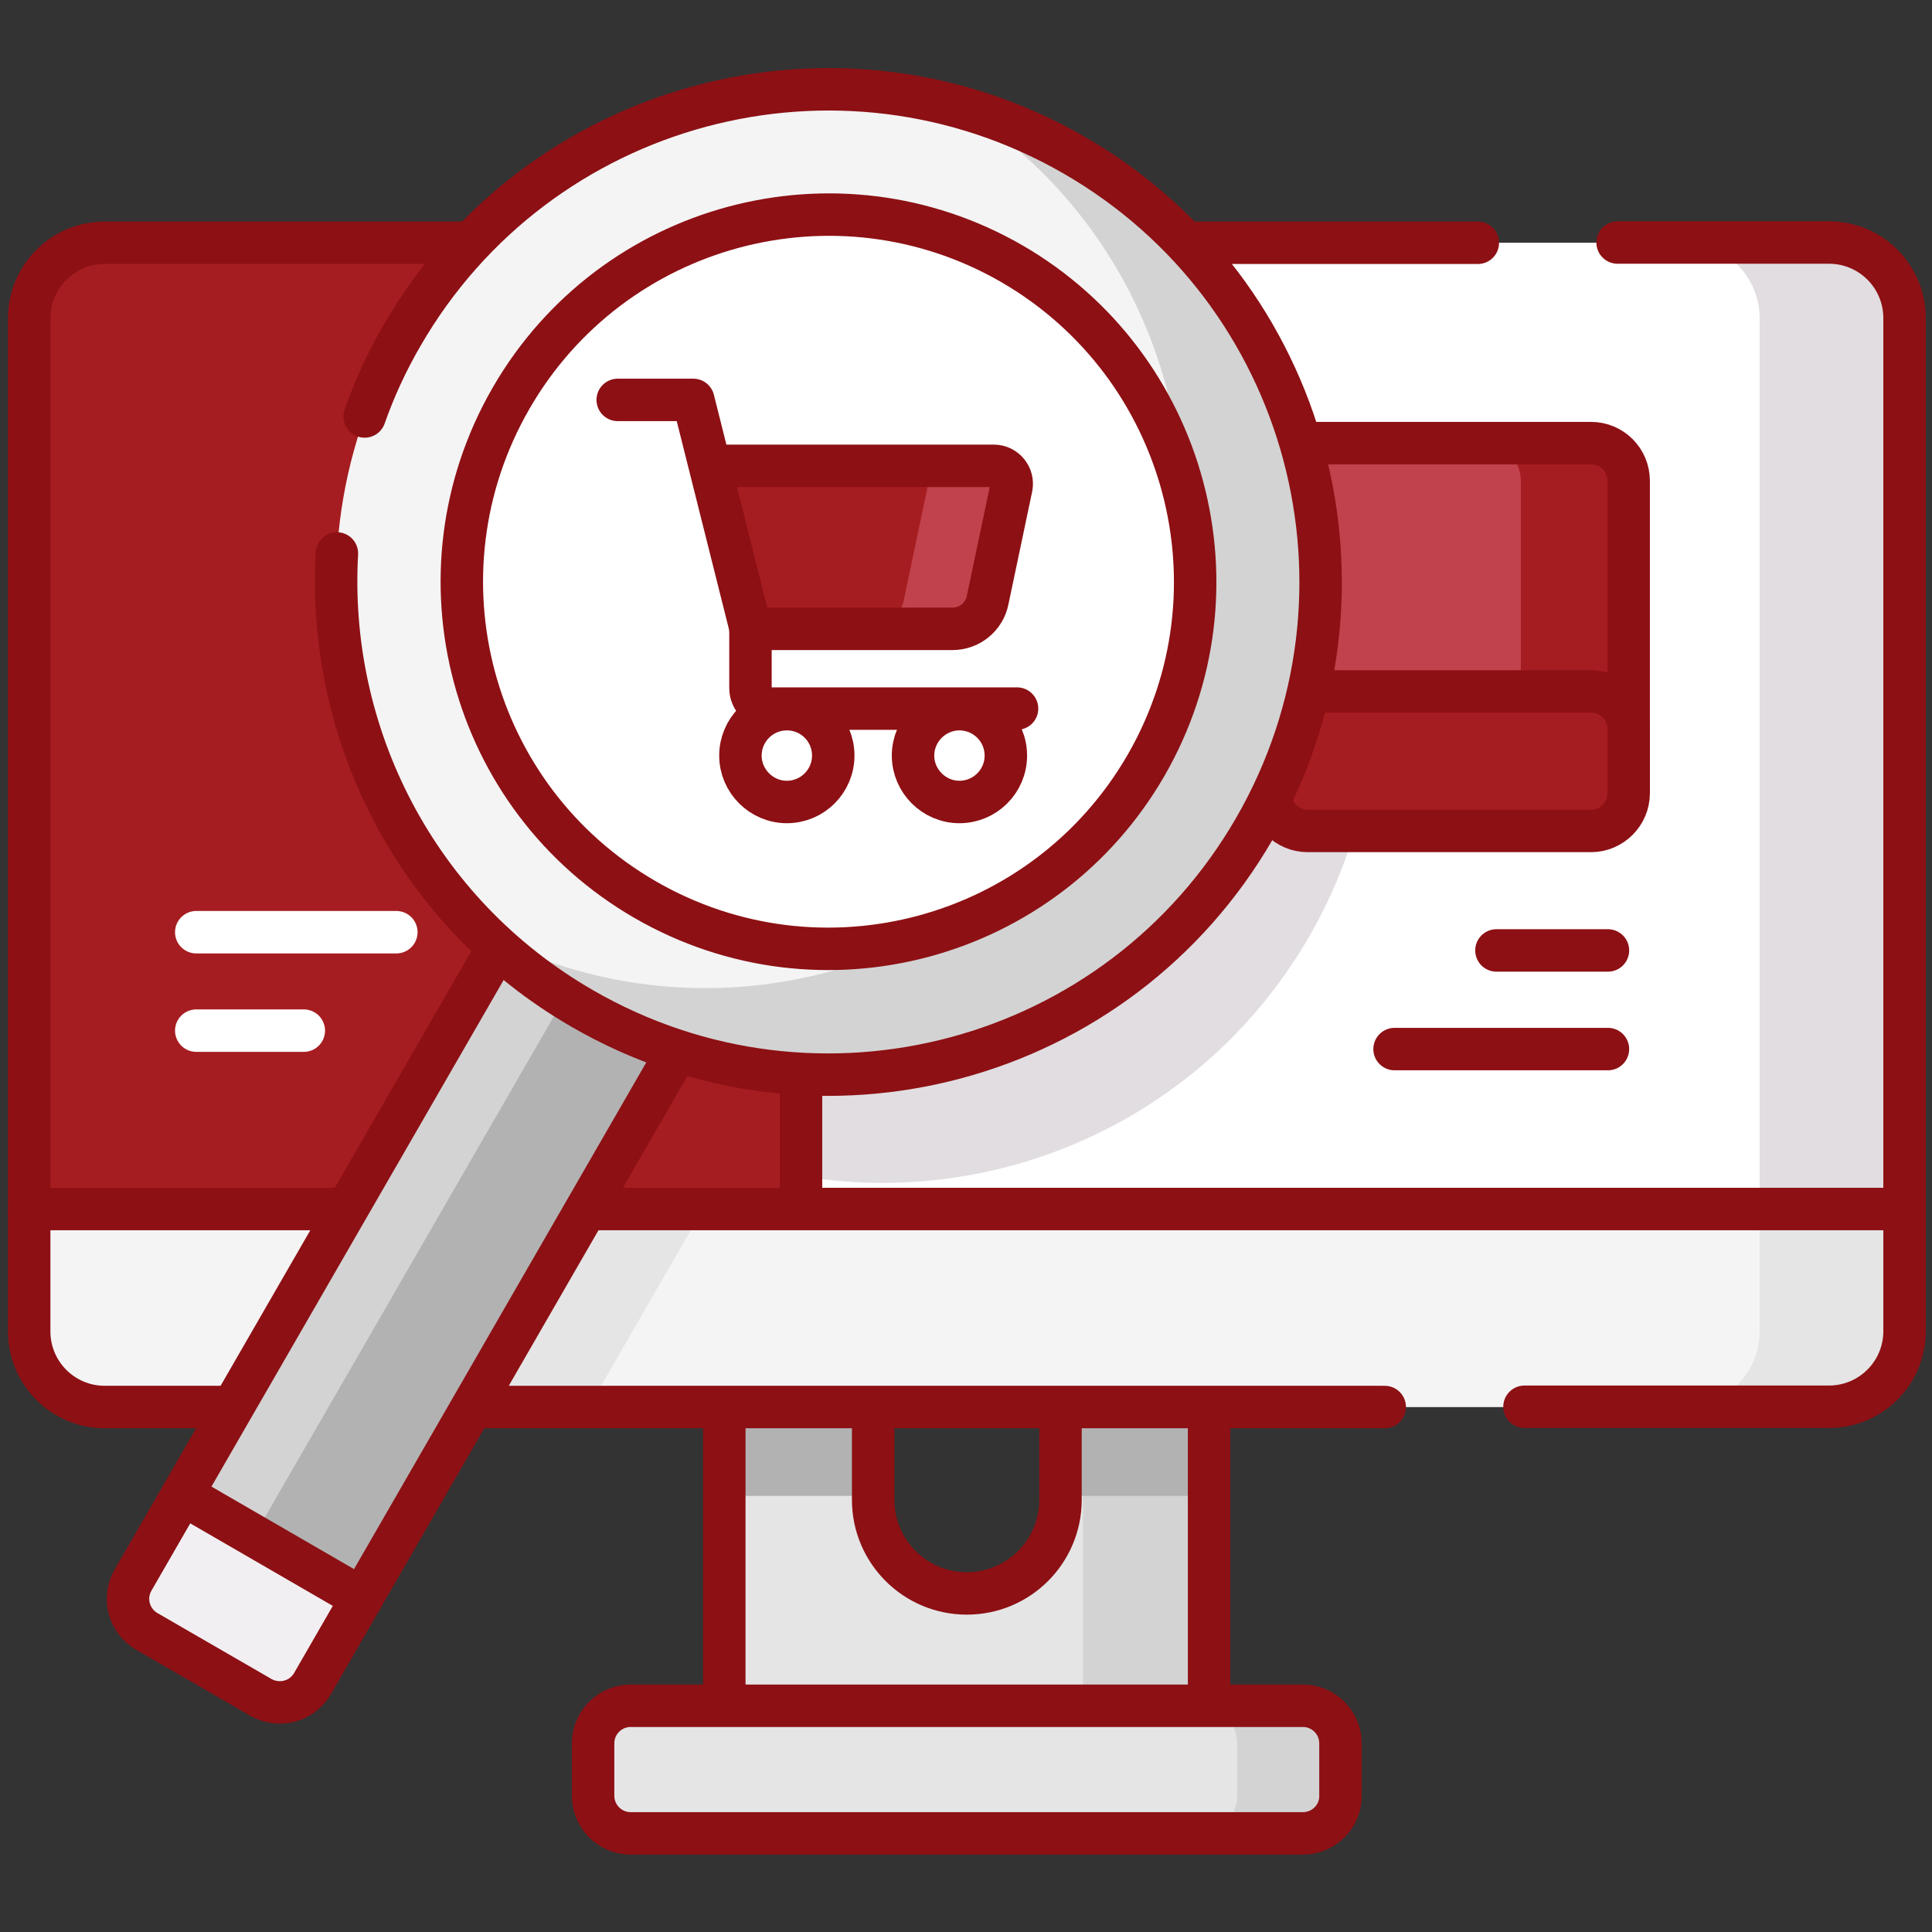<?xml version="1.0" encoding="utf-8"?>
<!-- Generator: Adobe Illustrator 19.0.0, SVG Export Plug-In . SVG Version: 6.00 Build 0)  -->
<svg version="1.1" id="Layer_1" xmlns="http://www.w3.org/2000/svg" xmlns:xlink="http://www.w3.org/1999/xlink" x="0px" y="0px"
	 viewBox="35 55.3 682.7 682.7" style="enable-background:new 35 55.3 682.7 682.7;" xml:space="preserve">
<rect x="35" y="55.3" width="682.7" height="682.7" fill="#333333" stroke="none"/>
<style type="text/css">
	.st0{fill:#E5E5E5;}
	.st1{fill:#D3D3D3;}
	.st2{fill:#B2B2B2;}
	.st3{fill:none;stroke:#8D1014;stroke-width:15;stroke-linecap:round;stroke-linejoin:round;stroke-miterlimit:10;}
	.st4{fill:#FFFFFF;}
	.st5{fill:#E1DDE1;}
	.st6{fill:#A61D21;}
	.st7{fill:#F4F4F4;}
	.st8{fill:#C1424C;}
	.st9{fill:#EFEFEF;}
	.st10{fill:none;stroke:#FFFFFF;stroke-width:15;stroke-linecap:round;stroke-linejoin:round;stroke-miterlimit:10;}
	.st11{fill:#F2EFF2;}
</style>
<g id="g4033" transform="translate(320.242,147.853)">
	<path id="path4035" class="st0" d="M142,391.3v139.4H-29.3V391.3h52.6v46.1c0,18.3,14.8,33.1,33.1,33.1s33.1-14.8,33.1-33.1v-46.1
		H142z"/>
</g>
<path id="path4037" class="st1" d="M462.3,678.6h-44.6V539.2h44.6V678.6z"/>
<path id="path4039" class="st2" d="M462.3,539.2h-52.6v44.7h52.6V539.2z"/>
<path id="path4041" class="st2" d="M343.6,539.2H291v44.7h52.6V539.2z"/>
<g id="g4043" transform="translate(320.242,147.853)">
	<path id="path4045" class="st3" d="M142,391.3v139.4H-29.3V391.3h52.6v46.1c0,18.3,14.8,33.1,33.1,33.1s33.1-14.8,33.1-33.1v-46.1
		H142z"/>
</g>
<g id="g4047" transform="translate(504.496,426.374)">
	<path id="path4049" class="st4" d="M203.5-258.6v358c0,14.7-11.9,26.7-26.7,26.7h-609.3c-14.7,0-26.7-11.9-26.7-26.7v-358
		c0-14.7,11.9-26.7,26.7-26.7h609.3C191.5-285.3,203.5-273.3,203.5-258.6"/>
</g>
<g id="g4051" transform="translate(346.727,262.522)">
	<path id="path4053" class="st5" d="M150.9,123.7c-41.8,72.4-127.6,103.4-204,78.7l-50.5,87.5h-84.5l71.6-124.1
		c-59.6-53.9-75.7-143.8-33.9-216.2c18.7-32.4,46.2-56.5,77.7-71H73.1c4.8,2.2,9.5,4.6,14.1,7.3C170.4-66,198.9,40.5,150.9,123.7"/>
</g>
<g id="g4055" transform="translate(212.05,446.394)">
	<path id="path4057" class="st6" d="M106-305.3v411.4h-246.1c-14.7,0-26.7-11.9-26.7-26.7v-358c0-14.7,11.9-26.7,26.7-26.7
		L106-305.3L106-305.3z"/>
</g>
<g id="g4059" transform="translate(212.05,446.394)">
	<path id="path4061" class="st6" d="M106-305.3V24.5c-8.2-1.4-16.4-3.4-24.4-6L31.1,106h-84.5L18.2-18.1
		c-59.6-53.8-75.7-143.7-33.9-216.1c18.7-32.4,46.2-56.5,77.7-71h44V-305.3z"/>
</g>
<g id="g4063" transform="translate(212.05,222.355)">
	<path id="path4065" class="st3" d="M106,217.5v39.1"/>
</g>
<g id="g4067" transform="translate(504.5,426.374)">
	<path id="path4069" class="st5" d="M203.5-258.6v358c0,14.7-11.9,26.7-26.7,26.7h-51.2c14.7,0,26.7-11.9,26.7-26.7v-358
		c0-14.7-11.9-26.7-26.7-26.7h51.2C191.5-285.3,203.5-273.3,203.5-258.6"/>
</g>
<g id="g4071" transform="translate(504.496,190.32)">
	<path id="path4073" class="st7" d="M203.5,292.2v43.2c0,14.7-11.9,26.7-26.7,26.7h-609.3c-14.7,0-26.7-11.9-26.7-26.7v-43.2H203.5z
		"/>
</g>
<g id="g4075" transform="translate(186.108,190.32)">
	<path id="path4077" class="st0" d="M97.3,292.2L57,362.1h-84.5l40.3-69.9H97.3z"/>
</g>
<g id="g4079" transform="translate(504.5,190.32)">
	<path id="path4081" class="st0" d="M203.5,292.2v43.2c0,14.7-11.9,26.7-26.7,26.7h-51.2c14.7,0,26.7-11.9,26.7-26.7v-43.2H203.5z"
		/>
</g>
<path id="path4085" class="st3" d="M573.7,552.4h107.6c14.7,0,26.7-11.9,26.7-26.7v-358c0-14.7-11.9-26.7-26.7-26.7h-74.7"/>
<g id="g4087" transform="translate(391.412,446.39)">
	<path id="path4089" class="st3" d="M165.8-305.3h-485.2c-14.7,0-26.7,11.9-26.7,26.7v358c0,14.7,11.9,26.7,26.7,26.7h452.3"/>
</g>
<g id="g4091" transform="translate(504.5,190.317)">
	<path id="path4093" class="st3" d="M203.5,292.2h-662.7"/>
</g>
<g id="g4095" transform="translate(345.077,24.852)">
	<path id="path4097" class="st0" d="M150.3,678.3H-87.2c-7.4,0-13.3-6-13.3-13.3v-18.5c0-7.4,6-13.3,13.3-13.3h237.5
		c7.4,0,13.3,6,13.3,13.3V665C163.7,672.3,157.7,678.3,150.3,678.3"/>
</g>
<g id="g4099" transform="translate(355.082,48.698)">
	<path id="path4101" class="st1" d="M153.7,622.7v18.5c0,7.4-6,13.3-13.3,13.3h-36.6c7.4,0,13.3-6,13.3-13.3v-18.5
		c0-7.4-6-13.3-13.3-13.3h36.5C147.7,609.3,153.7,615.3,153.7,622.7"/>
</g>
<g id="g4103" transform="translate(345.077,24.852)">
	<path id="path4105" class="st3" d="M150.3,678.3H-87.2c-7.4,0-13.3-6-13.3-13.3v-18.5c0-7.4,6-13.3,13.3-13.3h237.5
		c7.4,0,13.3,6,13.3,13.3V665C163.7,672.3,157.7,678.3,150.3,678.3z"/>
</g>
<g id="g4107" transform="translate(431.411,301.183)">
	<path id="path4109" class="st8" d="M179.1,33.5H52.4V-76c0-7.4,6-13.3,13.3-13.3h100.1c7.4,0,13.3,6,13.3,13.3V33.5z"/>
</g>
<g id="g4111" transform="translate(431.409,383.305)">
	<path id="path4113" class="st6" d="M179.1-158.1v109.5H141v-109.5c0-7.4-6-13.3-13.3-13.3h38.1
		C173.1-171.4,179.1-165.4,179.1-158.1"/>
</g>
<g id="g4115" transform="translate(431.411,301.183)">
	<path id="path4117" class="st3" d="M179.1,33.5H52.4V-76c0-7.4,6-13.3,13.3-13.3h100.1c7.4,0,13.3,6,13.3,13.3V33.5z"/>
</g>
<g id="g4119" transform="translate(421.411,290.524)">
	<path id="path4121" class="st6" d="M175.8,58.4H75.7c-7.4,0-13.3-6-13.3-13.3V22.4c0-7.4,6-13.3,13.3-13.3h100.1
		c7.4,0,13.3,6,13.3,13.3v22.7C189.1,52.4,183.1,58.4,175.8,58.4"/>
</g>
<g id="g4123" transform="translate(431.411,317.523)">
	<path id="path4125" class="st6" d="M179.1-4.6v22.7c0,7.4-6,13.3-13.3,13.3h-38.1c7.4,0,13.3-6,13.3-13.3V-4.6
		c0-7.4-6-13.3-13.3-13.3h38.1C173.1-17.9,179.1-12,179.1-4.6"/>
</g>
<g id="g4127" transform="translate(421.411,290.524)">
	<path id="path4129" class="st3" d="M175.8,58.4H75.7c-7.4,0-13.3-6-13.3-13.3V22.4c0-7.4,6-13.3,13.3-13.3h100.1
		c7.4,0,13.3,6,13.3,13.3v22.7C189.1,52.4,183.1,58.4,175.8,58.4z"/>
</g>
<g id="g4131" transform="translate(396.388,258.849)">
	<path id="path4133" class="st3" d="M167.4,132.3h39.4"/>
</g>
<g id="g4135" transform="translate(369.388,232.706)">
	<path id="path4137" class="st3" d="M158.4,193.3h75.4"/>
</g>
<g id="g4163" transform="translate(332.31,291.253)">
	<path id="path4165" class="st1" d="M146.1,56.7C98.1,140-8.3,168.5-91.5,120.4c-13.1-7.6-24.9-16.6-35.2-26.8
		C-47,135.9,52.5,107.7,98,28.8c45.5-78.8,20.1-179.1-56.3-227.1c14,3.8,27.7,9.5,40.8,17.1C165.6-133,194.1-26.6,146.1,56.7"/>
</g>
<g id="g4179" transform="translate(303.489,307.907)">
	<path id="path4181" class="st9" d="M136.5,17.8c-35.8,62-115,83.3-177,47.5C-51.4,59-61,51.4-69.3,42.8
		C-11.6,68.1,57,46.4,89.3-9.4c32.2-55.9,16.6-126.2-34.1-163.6c11.6,2.9,23,7.4,33.9,13.7C151-123.5,172.2-44.2,136.5,17.8"/>
</g>
<g id="g4211" transform="translate(51.752,237.59)">
	<path id="path4213" class="st10" d="M52.6,181.9h38"/>
</g>
<g id="g4215" transform="translate(51.752,263.706)">
	<path id="path4217" class="st10" d="M52.6,121h70.7"/>
</g>
<g id="animated1">
	<g id="g4139_1_" transform="translate(68.925,60.919)">
		<path id="path4141_1_" class="st1" d="M58.3,594.2L18,570.9c-6.4-3.7-8.6-11.8-4.9-18.2l178.4-309.3l63.4,36.6L76.5,589.3
			C72.8,595.7,64.7,597.8,58.3,594.2"/>
	</g>
	<g id="g4143_1_" transform="translate(216.398,296.53)">
		<path id="path4145_1_" class="st2" d="M107.4,44.4L-71,353.7c-3.7,6.4-11.8,8.6-18.2,4.9l-38-22c6.4,3.7,14.5,1.5,18.2-4.9
			L69.4,22.4L107.4,44.4z"/>
	</g>
	<g id="g4147_1_" transform="translate(48.124,114.707)">
		<path id="path4149_1_" class="st11" d="M51.3,468.7l-17.4,30.2c-3.7,6.4-1.5,14.5,4.9,18.2l40.3,23.3c6.4,3.7,14.5,1.5,18.2-4.9
			l17.4-30.2L51.3,468.7z"/>
	</g>
	<g id="g4151_1_" transform="translate(68.925,60.919)">
		<path id="path4153_1_" class="st3" d="M58.3,594.2L18,570.9c-6.4-3.7-8.6-11.8-4.9-18.2l178.4-309.3l63.4,36.6L76.5,589.3
			C72.8,595.7,64.7,597.8,58.3,594.2z"/>
	</g>
	<g id="g4155_1_" transform="translate(95.664,87.236)">
		<path id="path4157_1_" class="st3" d="M67.2,532.8L3.8,496.1"/>
	</g>
	<g id="g4159_1_" transform="translate(332.312,291.257)">
		<path id="path4161_1_" class="st7" d="M146.1,56.7C98.1,140-8.3,168.5-91.5,120.4s-111.7-154.6-63.7-237.8
			c48-83.3,154.4-111.8,237.6-63.7C165.6-133.1,194.1-26.6,146.1,56.7"/>
	</g>
	<g id="g4163_1_" transform="translate(332.31,291.253)">
		<path id="path4165_1_" class="st1" d="M146.1,56.7C98.1,140-8.3,168.5-91.5,120.4c-13.1-7.6-24.9-16.6-35.2-26.8
			C-47,135.9,52.5,107.7,98,28.8c45.5-78.8,20.1-179.1-56.3-227.1c14,3.8,27.7,9.5,40.8,17.1C165.6-133,194.1-26.6,146.1,56.7"/>
	</g>
	<g id="g4167_1_" transform="translate(89.05,364.067)">
		<path id="path4169_1_" class="st3" d="M65-113.2C61.4-49.6,92.8,13.6,151.7,47.6c83.2,48.1,189.6,19.6,237.6-63.7
			s19.5-189.8-63.7-237.8S136-273.4,88-190.2c-5.4,9.3-9.8,18.9-13.2,28.6"/>
	</g>
	<g id="g4175_1_" transform="translate(303.494,307.91)">
		<path id="path4177_1_" class="st4" d="M136.5,17.8c-35.8,62-115,83.3-177,47.5s-83.2-115.1-47.4-177.2c35.8-62,115-83.3,177-47.5
			C151-123.5,172.3-44.2,136.5,17.8"/>
	</g>
	<g id="g4187_1_" transform="translate(220.64,310.495)">
		<path id="path4189_1_" class="st3" d="M108.8,11.8c0,9.1-7.4,16.4-16.4,16.4S76,20.8,76,11.8S83.3-4.6,92.4-4.6
			S108.8,2.7,108.8,11.8z"/>
	</g>
	<g id="g4191_1_" transform="translate(266.332,310.495)">
		<path id="path4193_1_" class="st3" d="M124.1,11.8c0,9.1-7.4,16.4-16.4,16.4s-16.4-7.4-16.4-16.4s7.4-16.4,16.4-16.4
			S124.1,2.7,124.1,11.8z"/>
	</g>
	<g id="g4195_1_" transform="translate(267.765,381.584)">
		<path id="path4197_1_" class="st6" d="M124.6-154.1l-8.4,39.9c-1.2,5.9-6.4,10.1-12.4,10.1H32.4l-14.3-57.6h100.3
			C122.4-161.7,125.4-158,124.6-154.1"/>
	</g>
	<g id="g4199_1_" transform="translate(267.762,381.582)">
		<path id="path4201_1_" class="st8" d="M124.6-154.1l-8.4,39.9c-1.2,5.9-6.4,10.1-12.4,10.1H74.2c6,0,11.2-4.2,12.4-10.1l8.4-39.9
			c0.8-3.9-2.2-7.6-6.2-7.6h29.6C122.4-161.7,125.4-158,124.6-154.1"/>
	</g>
	<g id="g4203_1_" transform="translate(192.183,387.312)">
		<path id="path4205_1_" class="st3" d="M99.4-167.4H194c4,0,7,3.7,6.2,7.6l-8.4,39.9c-1.2,5.9-6.4,10.1-12.4,10.1h-71.3l-20.3-80.9
			H61.1"/>
	</g>
	<g id="g4207_1_" transform="translate(198.687,344.092)">
		<path id="path4209_1_" class="st3" d="M101.5-66.6v20.9c0,4,3.3,7.3,7.3,7.3h86.9"/>
	</g>
	<g id="g4183_1_" transform="translate(303.494,307.91)">
		<path id="path4185_1_" class="st3" d="M136.5,17.8c-35.8,62-115,83.3-177,47.5s-83.2-115.1-47.4-177.2c35.8-62,115-83.3,177-47.5
			C151-123.5,172.2-44.2,136.5,17.8z"/>
	</g>
</g>
</svg>
